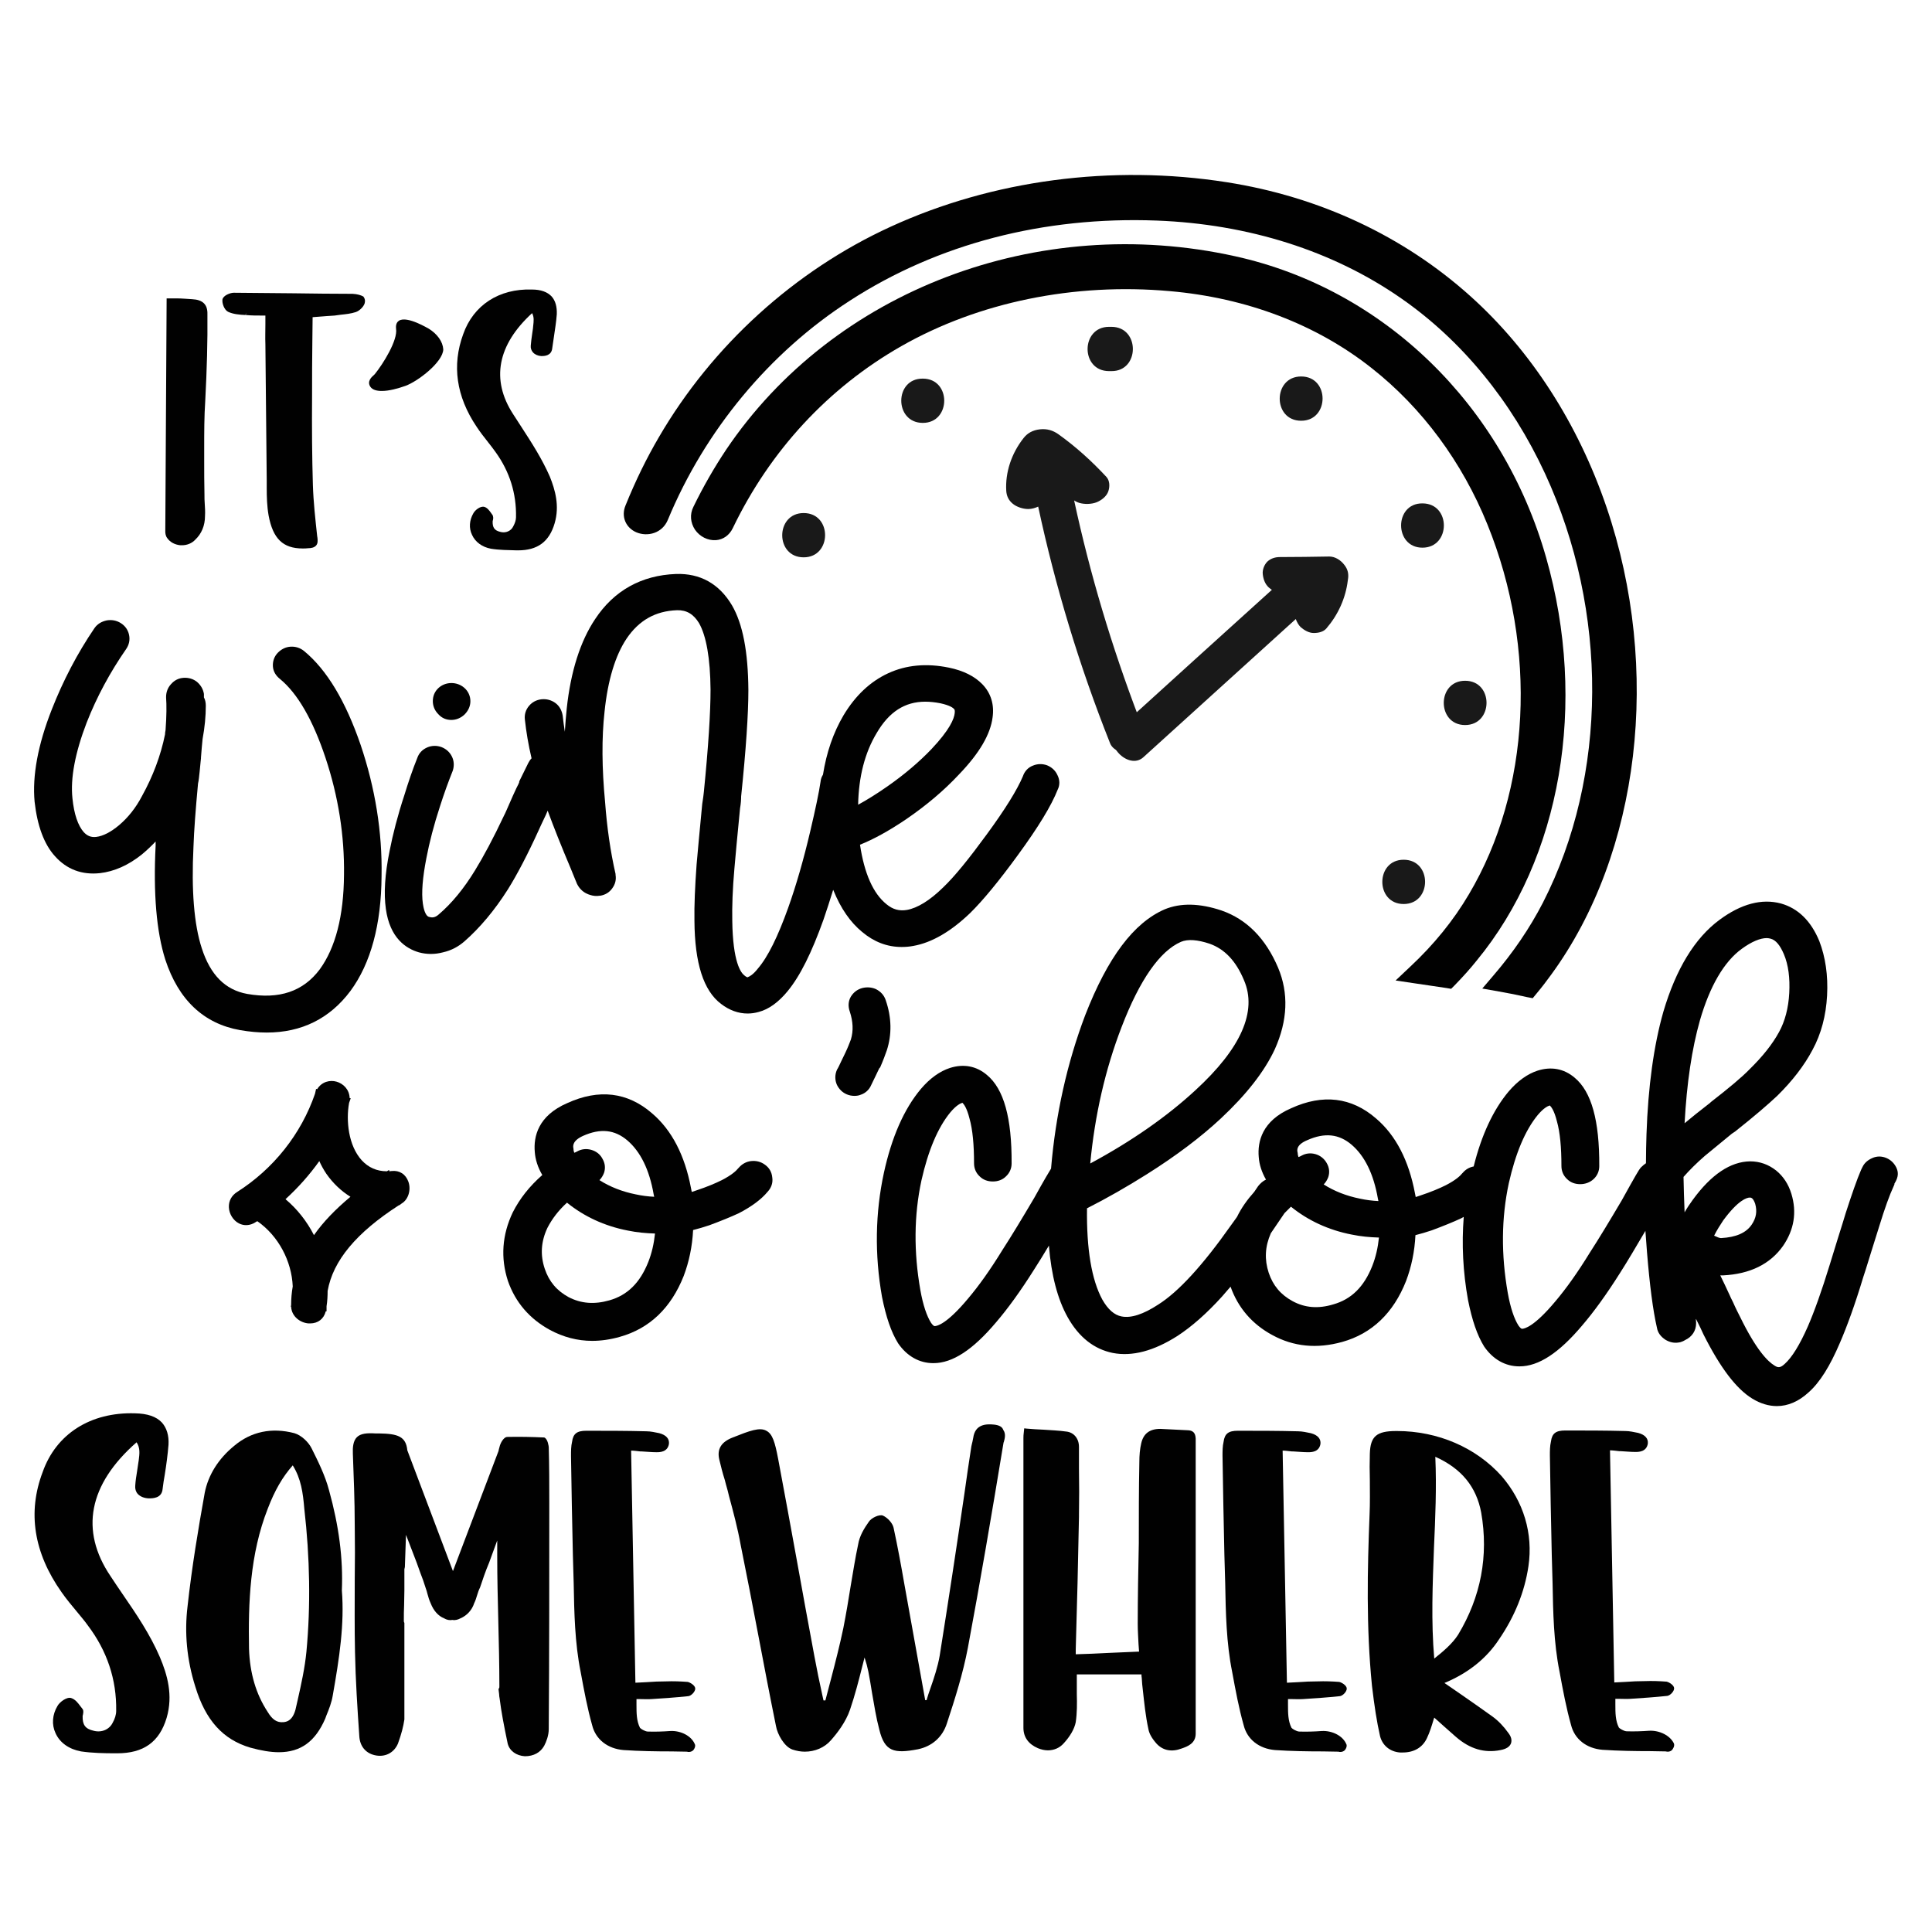 <?xml version="1.0" encoding="utf-8"?>
<!-- Generator: Adobe Illustrator 24.3.0, SVG Export Plug-In . SVG Version: 6.00 Build 0)  -->
<svg version="1.1" id="Layer_1" xmlns="http://www.w3.org/2000/svg" xmlns:xlink="http://www.w3.org/1999/xlink" x="0px" y="0px"
	 viewBox="0 0 720 720" style="enable-background:new 0 0 720 720;" xml:space="preserve">
<style type="text/css">
	.st0{fill:#010101;}
	.st1{fill:#191919;}
</style>
<g>
	<path class="st0" d="M71.6,111.5c-1.9-0.1-3.9-0.3-5.8-0.3l-3.7,0l-0.5,86.9c0,0.6,0.1,1.6,0.7,2.4c1.1,1.6,2.9,2.5,4.9,2.7
		c0.2,0,0.4,0,0.6,0c1.9,0,3.7-0.7,5-2.1c2.3-2.2,3.6-5.2,3.6-8.8c0.1-1.6,0-3.1-0.1-4.6c-0.1-1.1-0.1-2.2-0.1-3.4
		c-0.1-4.3-0.1-8.6-0.1-12.8l0-4.5c0-5.8,0-11.8,0.4-17.8c0.6-11.5,0.9-22,0.8-32.1C77.4,113.5,75.6,111.7,71.6,111.5z"/>
	<path class="st0" d="M131.4,109.5c-7.3,0-14.7-0.1-22.1-0.2c-7.4-0.1-14.8-0.1-22.2-0.2c0,0,0,0,0,0c-1.3,0-3.9,1-4.2,2.5
		c-0.2,1.5,0.7,3.9,2.1,4.6c1.9,0.9,4.3,1.1,6.5,1.2l0.2-0.9l-0.1,0.9c2.1,0.2,4.2,0.2,6.3,0.2c0.3,0,0.7,0,1,0c0,1.1,0,2.1,0,3.2
		c0,2.6-0.1,5,0,7.4l0.5,50.8c0,1,0,1.9,0,2.9c0,3.3,0.1,6.8,0.7,10.2c1.6,8.6,5.3,12.3,12.7,12.3c0.7,0,1.4,0,2.1-0.1
		c1,0,2.2-0.2,2.9-1c0.7-0.8,0.6-1.9,0.5-2.9l-0.1-0.6c-0.7-6.5-1.4-12.7-1.6-19.1c-0.3-10.1-0.4-21.1-0.3-33.8
		c0-6.5,0-12.8,0.1-19.5c0-3,0.1-6.1,0.1-9.2c1.8-0.1,3.5-0.3,5.2-0.4l3-0.2c0.7-0.1,1.5-0.2,2.2-0.3c1.9-0.2,3.9-0.4,5.7-1
		c1.5-0.5,3.4-2.4,3.4-3.9c0.1-0.7-0.2-1.4-0.6-1.9C134.5,110,133.2,109.6,131.4,109.5z"/>
	<path class="st0" d="M159.8,122.5c-0.1,0-8-4.9-11.1-3c-0.6,0.4-1.3,1.2-1.1,3c0.7,4.3-4.9,13.2-7.9,16.9c-0.1,0.1-0.3,0.3-0.4,0.4
		c-0.8,0.7-2.6,2.3-1.3,4.3c0.8,1.2,2.4,1.6,4.3,1.6c2.7,0,6-0.9,8.8-1.9c4.7-1.7,14-8.9,14.1-13.6l0,0
		C165,127.3,163,124.5,159.8,122.5z"/>
	<path class="st0" d="M194.5,159.4c-1.1-1.7-2.2-3.4-3.3-5.1l0,0c-8.3-12.8-5.8-25.8,7.1-37.6c0.8,1.5,0.6,3,0.4,4.8
		c0,0.3-0.1,0.7-0.1,1c-0.1,0.7-0.2,1.4-0.3,2.1c-0.2,1.4-0.4,2.8-0.5,4.2c-0.1,0.9,0.2,1.8,0.8,2.5c0.7,0.8,1.8,1.3,3.1,1.4
		c1,0,3.8,0,4.1-2.9c0.2-1.3,0.4-2.7,0.6-4.1c0.4-2.8,0.9-5.7,1.1-8.6c0.1-2.8-0.5-5-1.9-6.6c-1.6-1.7-4-2.6-7.4-2.6
		c-12.2-0.4-21.8,5.8-25.6,16.7c-4.2,11.5-2.6,23.1,5,34.4c1.3,2,2.8,3.9,4.3,5.8c1,1.2,1.9,2.5,2.8,3.7c5.2,7.2,7.8,15.4,7.6,24.3
		c0,1-0.4,2.2-1,3.3c-0.8,1.8-2.9,2.7-4.9,2.1c-2.1-0.5-2.9-1.6-2.8-4c0.2-0.6,0.3-1.3,0.1-1.9l-0.1-0.3c-0.2-0.2-0.3-0.5-0.5-0.7
		c-0.7-1-1.5-2.1-2.6-2.4c-1.4-0.4-3.4,1.1-4.1,2.4c-1.5,2.6-1.7,5.5-0.5,8c1.2,2.7,3.8,4.6,7.1,5.2c3.1,0.5,6.3,0.5,9.5,0.6
		c0.2,0,0.4,0,0.6,0c7.2,0,11.6-3.2,13.6-10.1c1.9-6.5,0.2-12.4-1.8-17.4C202,171,198.2,165.1,194.5,159.4z"/>
</g>
<g>
	<path class="st0" d="M113.3,242.6c-1.5-1.2-3.2-1.7-5-1.6c-1.8,0.1-3.4,0.9-4.7,2.2c-1.4,1.4-2,3.2-1.9,5.1
		c0.1,1.9,1.1,3.5,2.6,4.7c6.6,5.4,12.3,15.3,17,29.4c4.8,14.4,7.1,29.1,6.9,43.6c-0.1,15.4-3.2,27.2-9,35.2
		c-6.2,8.3-15.1,11.3-27.1,9.2c-8.2-1.5-13.7-7.1-16.9-17c-2.9-8.9-3.9-21.6-3.1-37.8c0.2-6,0.8-13.9,1.7-23.6
		c0.3-1.2,0.4-2.7,0.6-4.4c0.3-3.5,0.5-4.7,0.5-5l0-0.3c0.2-2.7,0.4-5,0.6-6.9c0.8-4.3,1.2-8.5,1.2-12.4c0-1.1-0.2-2.2-0.7-3.1
		c0-0.2,0-0.5,0-0.7l0-0.6c-0.3-1.8-1.2-3.3-2.6-4.5c-1.4-1.1-3.1-1.6-4.9-1.5c-1.9,0.1-3.5,0.9-4.8,2.4c-1.2,1.3-1.8,3-1.8,4.7
		l0,0.3c0.2,2.6,0.2,6.7-0.2,12.1c-0.1,0.5-0.2,1.1-0.2,1.6c-1.6,7.9-4.5,15.6-8.6,23c-2.3,4.4-5.2,8-8.5,10.8
		c-3.1,2.6-6,4.1-8.6,4.4c-1.9,0.2-3.3-0.4-4.6-1.8c-2.1-2.4-3.6-6.6-4.2-12.6c-0.8-7.5,1-17,5.3-28.2c3.8-9.7,8.8-18.9,14.7-27.4
		c1.1-1.6,1.5-3.4,1.1-5.3c-0.4-1.9-1.5-3.4-3.1-4.4c-1.6-1-3.4-1.3-5.2-1c-1.9,0.4-3.5,1.3-4.6,2.9c-6.4,9.4-11.7,19.6-15.9,30.3
		c-5.2,13.2-7.3,24.8-6.4,34.4c1,8.9,3.5,15.8,7.6,20.3c4.4,4.9,10,7,16.7,6.3c5.3-0.6,10.6-2.9,15.7-7c1.8-1.5,3.5-3.1,5.1-4.8
		c0,0.5,0,1,0,1.5c-0.9,17.8,0.3,32.1,3.6,42.5c4.9,15,14.3,23.9,27.9,26.3c3.5,0.6,6.8,0.9,9.9,0.9c13,0,23.5-5.2,31.2-15.5
		c7.6-10.3,11.5-24.8,11.6-42.9c0.3-16.3-2.4-32.8-7.8-48.8C128.8,261.3,121.8,249.6,113.3,242.6z"/>
	<path class="st0" d="M168.2,268.3c1.8,0,3.5-0.7,4.9-2c1.4-1.4,2.2-3.1,2.2-5c0-1.9-0.8-3.7-2.3-5c-2.8-2.4-7-2.3-9.6,0.1
		c-1.4,1.3-2.1,3-2.1,4.9c0,1.8,0.7,3.5,2,4.8C164.6,267.6,166.3,268.3,168.2,268.3z"/>
	<path class="st0" d="M394.1,288.9c-0.8-1.8-2.2-3-3.9-3.7c-1.7-0.6-3.5-0.6-5.2,0.1c-1.9,0.7-3.2,2.2-3.8,4
		c-2.1,5-6.6,12.3-13.5,21.7c-6.5,8.9-11.9,15.6-16.2,19.7c-5,4.9-9.6,7.7-13.5,8.4c-2.9,0.5-5.3-0.2-7.6-2.1l0,0
		c-5-4-8.3-11.5-9.9-22.2c5-2,10.7-5.1,17.2-9.5c7.6-5.2,14.2-10.8,19.7-16.7c7.7-8,11.7-15,12.5-21.2c0.7-4.8-0.6-9.1-3.8-12.4
		c-2.9-3-7.1-5.1-12.5-6.2c-8.3-1.7-15.9-1-22.6,2.1c-6.7,3.1-12.2,8.3-16.6,15.6c-3.9,6.6-6.4,14-7.7,22.2
		c-0.5,0.8-0.8,1.6-0.9,2.6c-0.6,4.1-1.9,10.2-3.8,18.3c-2.5,10.7-5.3,20.4-8.3,28.8c-3.8,10.6-7.5,18.2-11.3,22.6
		c-1.8,2.3-3.1,2.9-3.6,3.1l-0.2,0.1c0,0-0.4,0-1.2-0.7c-1.3-1-4.3-4.9-4.5-20.4c-0.1-5.1,0.1-11.7,0.8-19.5
		c0.4-4.7,1.1-12.2,2.1-22.4c0.3-1.7,0.4-3.2,0.4-4.4c1.8-17.4,2.7-30.7,2.7-39.6c-0.1-14.4-2.1-24.7-6.1-31.6
		c-4.8-8.1-11.9-12-20.9-11.7c-12.9,0.5-23.1,6.2-30.1,16.8c-5.5,8.2-9.1,19.4-10.6,33.4c-0.3,2.8-0.5,5.6-0.7,8.6
		c-0.3-2-0.6-4-0.8-6c-0.3-1.9-1.2-3.6-2.7-4.7c-1.5-1.1-3.3-1.6-5.2-1.4c-1.9,0.2-3.5,1.1-4.6,2.4c-1.3,1.5-1.8,3.3-1.6,5.1
		c0.5,4.6,1.3,9.4,2.5,14.5c-0.5,0.5-0.9,1.1-1.2,1.7c-0.9,1.8-1.9,3.8-3,6.1l-0.4,0.8v0.3c-0.1,0.3-0.4,1-1,2.1
		c-0.9,1.9-1.8,3.9-2.7,6c-0.9,2-1.5,3.5-1.9,4.2c-4,8.5-7.7,15.4-10.9,20.6c-4.1,6.7-8.6,12.2-13.4,16.3c-1.5,1.4-2.7,1.3-3.7,1
		c-1.5-0.4-2.1-3.5-2.3-4.9c-0.6-4.1-0.1-9.8,1.3-17c1.1-5.8,2.8-12.4,5.1-19.4l0,0c1.5-4.7,3.1-9.1,4.7-13.1l0.1-0.3
		c0.5-1.7,0.4-3.5-0.4-5.1c-0.8-1.6-2.1-2.8-3.9-3.5c-1.7-0.6-3.5-0.6-5.2,0.1c-1.9,0.8-3.2,2.2-3.8,4c-1.7,4.2-3.3,8.9-4.8,13.8
		c-2.5,7.6-4.3,14.6-5.5,20.8c-1.8,8.8-2.2,15.9-1.4,21.6c1.5,10.9,7.5,14.8,12.3,16.2c1.5,0.4,2.9,0.6,4.5,0.6c1.5,0,3-0.2,4.5-0.6
		c3.1-0.7,5.7-2.1,8-4.1c5.7-5,11.2-11.5,16.2-19.4c3.5-5.6,7.4-13.1,11.5-22.1c0.4-0.8,1-2.3,2-4.3c0.5-1,0.9-1.9,1.3-2.9
		c2.2,6,5.1,13.3,8.7,21.8c0.2,0.6,0.8,1.9,2.2,5.4l0.1,0.2c1,2,2.7,3.4,4.8,4c1.2,0.4,2.4,0.5,3.6,0.3c0.1,0,0.1,0,0.2,0l0,0l0,0
		c1.8-0.3,3.4-1.2,4.5-2.8c1.1-1.5,1.5-3.2,1.2-5l0-0.3c-1.9-8.3-3.2-17.3-3.9-26.8c-1.2-12.6-1.3-23.9-0.2-33.7
		c1.2-11.7,4-20.9,8.2-27.2c4.6-6.8,10.7-10.3,18.8-10.6c3.6-0.1,6.2,1.5,8.2,4.8c2.7,4.7,4.2,13.1,4.3,24.8
		c0,8.4-0.8,21.3-2.5,38.2c-0.1,1.1-0.3,2.5-0.6,4.4c-1,10.5-1.7,17.9-2.1,22.6c-0.6,8.3-0.9,15.3-0.8,20.9
		c0.1,15.9,3.4,26.1,9.9,31c3.1,2.4,6.5,3.6,9.9,3.6c1.4,0,2.8-0.2,4.2-0.6c3.8-1,7.4-3.7,10.7-7.7c4.7-5.7,9-14.4,13.4-26.7
		c1.2-3.5,2.4-7.2,3.6-11.1c0,0.1,0.1,0.2,0.1,0.2c2.7,6.7,6.3,11.9,10.7,15.5c4.4,3.7,9.3,5.6,14.7,5.6c1.4,0,2.9-0.1,4.4-0.4
		c6.8-1.2,13.9-5.3,21.1-12.2c4.8-4.7,10.8-12,17.8-21.6c7.6-10.4,12.5-18.4,14.9-24.5C395,292.6,395,290.7,394.1,288.9z
		 M326.7,273.2c4.6-7.9,10.5-11.7,18.1-11.7c1.8,0,3.7,0.2,5.7,0.6c3.6,0.8,4.7,1.7,5.1,2.2c0.1,0.1,0.3,0.3,0.2,1.4
		c-0.2,2.2-1.9,6.3-8.7,13.5c-4.5,4.7-10,9.4-16.3,13.8v0c-4,2.8-7.7,5.1-11,6.9C320,289.5,322.3,280.5,326.7,273.2z"/>
</g>
<g>
	<path class="st0" d="M285,434L285,434c-1.5-1.1-3.3-1.5-5.1-1.3c-1.8,0.2-3.4,1.1-4.6,2.5l-0.2,0.2c-0.7,0.9-2.4,2.5-6.1,4.4
		c-2.4,1.2-5.5,2.5-9.4,3.8c-0.6,0.2-1.2,0.4-1.8,0.6c-0.1-0.5-0.2-1-0.3-1.5c-2.3-12.1-7.1-21.5-14.5-27.8
		c-9.1-7.9-19.8-9.2-31.6-3.8c-10.9,4.7-12.6,12.5-12.1,18.2c0.2,2.8,1.1,5.7,2.8,8.6c-4.8,4.2-8.4,8.8-11,13.9
		c-4,8.4-4.6,17-1.8,25.6c2.8,8,8.1,14.1,15.6,18.2c5,2.7,10.3,4.1,15.8,4.1c3.3,0,6.8-0.5,10.3-1.5c11.1-3.1,19.1-10.8,23.8-22.7
		c2-5.3,3.2-11,3.5-17.1c2-0.5,4-1.1,6.1-1.8c4.3-1.6,8-3.1,11-4.5c4.8-2.5,8.4-5.2,10.7-8c1.4-1.5,2-3.4,1.7-5.3
		C287.6,436.7,286.6,435.1,285,434z M211.9,483.4c-4.4-2.4-7.3-5.8-8.9-10.6c-1.7-5.1-1.4-10.1,1-15.2c1.7-3.3,4.1-6.5,7.3-9.4
		c6.3,5.1,13.9,8.7,22.7,10.4c3.4,0.7,6.7,1,10.1,1.1c-0.4,3.8-1.2,7.3-2.5,10.6c-3.1,7.8-7.8,12.4-14.5,14.3
		C221.5,486.2,216.5,485.8,211.9,483.4z M217.3,423.3c6.5-2.9,11.8-2.3,16.5,1.7c4.9,4.2,8.2,10.9,9.8,20.1c0.1,0.3,0.1,0.6,0.2,0.9
		c-2.3-0.1-4.6-0.4-6.9-0.9c-5-1-9.6-2.8-13.5-5.3c0.8-0.8,1.3-1.7,1.7-2.7c0.6-1.8,0.4-3.6-0.6-5.3c-0.9-1.7-2.4-2.8-4.2-3.3
		c-1.8-0.5-3.6-0.3-5.2,0.6c-0.4,0.2-0.7,0.4-1.1,0.5c-0.2-0.5-0.3-1.1-0.3-1.6C213.5,427.1,213.3,425.1,217.3,423.3L217.3,423.3z"
		/>
	<path class="st0" d="M328,397.8c1.1-2.5,1.9-4.7,2.5-6.4c1.9-5.9,1.8-12.2-0.4-18.6c-0.6-1.9-1.9-3.3-3.7-4.2l0,0
		c-1.6-0.7-3.3-0.8-5-0.4c-1.9,0.5-3.3,1.6-4.3,3.2c-1,1.7-1.1,3.7-0.4,5.6c1.2,3.7,1.4,7.1,0.4,10.4c-0.5,1.3-1.1,2.9-2,4.8
		c-0.2,0.4-0.7,1.4-1.5,3.1c-0.8,1.7-1.3,2.8-1.6,3.2l-0.1,0.2c-0.8,1.8-0.8,3.8,0,5.6c0.8,1.6,2,2.8,3.6,3.5
		c0.9,0.4,1.9,0.6,2.9,0.6c0.8,0,1.6-0.1,2.3-0.4c1.9-0.6,3.3-2,4-3.7c0.3-0.6,0.8-1.7,1.6-3.3c0.8-1.6,1.2-2.6,1.4-2.9L328,397.8z"
		/>
	<path class="st0" d="M706.7,435.1c-0.8-1.6-2-2.8-3.6-3.5c-1.8-0.8-3.7-0.8-5.4,0c-1.6,0.7-2.9,1.8-3.6,3.3l-0.5,1
		c-1.6,3.7-3.5,9.2-5.8,16.3c-0.4,1.3-1.4,4.7-3.1,10c-2.1,6.9-2.6,8.5-2.8,9.1c-3,9.8-5.8,17.6-8.2,23.1c-3,6.8-5.9,11.5-8.6,13.9
		c-1.8,1.7-2.7,1.3-3.8,0.6c-2.5-1.5-6.8-5.8-12.8-18.1c-0.7-1.4-1.6-3.1-2.6-5.4c-0.2-0.5-0.7-1.3-1.2-2.5
		c-1.3-2.8-2.5-5.4-3.6-7.6c0.3,0,0.7,0,1,0c10.1-0.5,17.6-4.2,22.4-11c4.1-6,5.2-12.5,3.1-19.4c-1.1-3.6-3-6.5-5.7-8.7
		c-2.8-2.2-6-3.4-9.7-3.4c-7.3,0.1-14.5,4.9-21.4,14.4c-1.1,1.5-2.1,3-3,4.6c-0.2-4.4-0.3-8.9-0.4-13.2c2.2-2.5,4.8-5.1,7.9-7.8
		c2.3-1.9,5.7-4.7,10.1-8.3l1.2-0.8c7.2-5.7,12.3-10.1,15.7-13.3c5.6-5.5,10.1-11.3,13.2-17.2c3.2-5.9,5-12.7,5.4-20.2
		c0.4-7.5-0.6-14.3-2.9-20.3c-3.1-7.5-7.9-12.2-14.3-14c-7.1-1.9-14.8,0.1-22.9,6.1c-9.2,6.8-16.2,18.3-20.9,34.2
		c-3.6,12.6-5.7,28-6.3,45.7c-0.1,3.3-0.2,6.8-0.2,10.8c-0.6,0.4-1.2,0.9-1.8,1.5l-0.2,0.2c-0.6,0.7-1.8,2.7-7,12.1
		c-4.6,7.8-8.6,14.4-11.9,19.5c-4.6,7.5-8.9,13.5-12.8,18.1c-8,9.6-11.6,10.3-12.5,10.3c0,0,0,0,0,0c-0.3,0-0.8-0.5-1.3-1.2
		c-1.6-2.5-3-6.6-4-12.2c-2.5-14.2-2.4-27.9,0.4-40.9c2.5-11.1,6.1-19.7,10.8-25.4c2.2-2.6,3.7-3.3,4.4-3.5l0.1,0
		c0.5,0.5,1.6,1.8,2.6,5.8c1.2,4.2,1.7,9.9,1.7,16.7c0,1.9,0.7,3.6,2.1,4.9c1.3,1.3,3,1.9,4.9,1.9c1.8,0,3.6-0.6,5-1.9
		c1.4-1.3,2.1-3,2.1-4.8c0.1-17-2.9-27.8-9.2-33c-4-3.4-8.8-4.2-13.8-2.6c-3.7,1.2-7.4,3.8-10.8,7.8c-5.7,6.8-10.1,16.2-13,27.9
		c-1.6,0.3-3,1.1-4.1,2.4l-0.2,0.2c-0.7,0.9-2.4,2.5-6.1,4.4c-2.4,1.2-5.5,2.5-9.4,3.8c-0.6,0.2-1.2,0.4-1.8,0.6
		c-0.1-0.5-0.2-1-0.3-1.5c-2.3-12.1-7.1-21.5-14.5-27.8c-9.1-7.9-19.8-9.2-31.6-3.8c-10.9,4.7-12.6,12.5-12.1,18.2
		c0.2,2.8,1.1,5.6,2.7,8.4c-1.1,0.5-2.1,1.4-2.9,2.4l-1.5,2.2c-2.6,2.9-4.8,6-6.4,9.3c-0.9,1.2-1.6,2.3-2.3,3.2
		c-10.5,14.9-19.6,24.8-27.1,29.5c-5.5,3.6-10.1,5.1-13.6,4.4c-2.7-0.5-5.1-2.6-7.2-6.3c-4-7.4-5.9-18.8-5.7-34
		c7.5-3.8,15-8.1,22.3-12.7c10.8-6.8,20.1-13.8,27.6-20.8c9.4-8.8,16.2-17.4,20.1-25.8c4.8-10.7,5.2-20.9,1.2-30.4
		c-4.6-10.8-11.6-18-21.1-21.3c-8.1-2.7-15.2-2.9-21.2-0.4c-11.5,5-21.2,17.9-29.6,39.5c-6.7,17.7-11,36.9-12.7,57.1
		c-0.8,1.3-2.5,4.1-6.2,10.8c-4.6,7.8-8.6,14.4-11.9,19.5c-4.6,7.5-8.9,13.5-12.8,18.1c-8,9.6-11.6,10.3-12.5,10.3c0,0,0,0,0,0
		c-0.3,0-0.8-0.5-1.3-1.2c-1.6-2.5-3-6.6-4-12.2c-2.5-14.2-2.4-27.9,0.4-40.9c2.5-11.1,6.1-19.7,10.8-25.4c2.2-2.6,3.7-3.3,4.4-3.5
		l0.1,0c0.5,0.5,1.6,1.8,2.6,5.8c1.2,4.2,1.7,9.9,1.7,16.7c0,1.9,0.7,3.6,2.1,4.9c1.3,1.3,3,1.9,4.9,1.9c1.9,0,3.6-0.6,4.9-1.9
		c1.4-1.3,2.1-3,2.1-4.8c0.1-17-2.9-27.8-9.2-33c-4-3.4-8.8-4.2-13.8-2.6c-3.7,1.2-7.4,3.8-10.8,7.8c-6.3,7.5-10.9,18-13.8,31.3
		c-3.2,14.8-3.5,30.4-0.7,46.2c1.5,7.5,3.4,13.1,6,17.3c3.3,4.8,7.9,7.4,13.1,7.4c0,0,0.1,0,0.1,0c7.1,0,14.7-5,23.3-15.2
		c4.3-5,9.1-11.6,14.2-19.7c1.7-2.6,3.5-5.6,5.5-8.9c0.9,11,3.2,19.9,7,26.7c4.2,7.5,9.9,11.9,16.8,13.3c7.2,1.4,15.3-0.7,24.2-6.4
		c5.2-3.4,10.8-8.3,16.5-14.6c1-1.2,2.1-2.4,3.2-3.7c2.8,7.9,8.1,14,15.5,18c8,4.4,16.7,5.2,26.1,2.6c11.1-3.1,19.1-10.8,23.8-22.7
		c2-5.3,3.2-11,3.5-17.1c2-0.5,4-1.1,6.1-1.8c4.3-1.6,8-3.1,11-4.5c0.3-0.2,0.6-0.3,0.9-0.5c-0.8,10.1-0.3,20.5,1.6,31
		c1.5,7.5,3.4,13.1,6,17.3c3.3,4.8,7.9,7.4,13.1,7.4c0,0,0.1,0,0.1,0c7.1,0,14.7-5,23.3-15.2c4.3-5,9.1-11.6,14.2-19.7
		c2.7-4.2,5.8-9.5,9.4-15.6c0.2,2.7,0.4,5.4,0.6,8c1,12.2,2.2,21.6,3.7,28.1c0.3,1.9,1.5,3.4,3.2,4.5c1.5,0.9,3.2,1.3,4.9,1l0.6-0.1
		c0.6-0.2,1.2-0.4,1.8-0.8c2.6-1.2,4.1-3.5,4.1-6.3l0-0.2c0-0.5-0.1-1-0.1-1.4c0.1,0.1,0.1,0.2,0.2,0.3c1.1,2.2,2,4,2.6,5.4l0.1,0.2
		c6.2,12.3,12.1,20.1,18.1,23.8c3.1,1.9,6.2,2.8,9.2,2.8c4.1,0,8.1-1.7,11.8-5.1c4.2-3.7,8-9.8,11.7-18.5c2.6-6,5.6-14.2,8.7-24.5
		c0.3-0.9,1.2-3.6,2.9-9.2c1.7-5.4,2.7-8.7,3.1-9.9c2-6.5,3.8-11.5,5.3-14.7l0.3-0.7l0-0.3C707.6,438.6,707.5,436.8,706.7,435.1z
		 M649.1,353.6c3.7-2.7,6.9-4,9.3-4c0.5,0,0.9,0.1,1.4,0.2c2,0.5,3.6,2.5,5,5.8c1.7,4,2.3,8.9,2,14.5c-0.3,5.6-1.6,10.5-3.8,14.5
		c-2.5,4.6-6.2,9.2-11,13.9c-2.8,2.9-7.7,7-14.4,12.2l-0.3,0.3c-3.9,3-7.1,5.6-9.5,7.6c0.8-14.9,2.7-27.7,5.7-38.3
		C637.2,367.5,642.5,358.4,649.1,353.6z M652.1,446.3C652.1,446.3,652.1,446.3,652.1,446.3c0.4,0,1.2,0,2,2.3
		c0.8,2.8,0.4,5.3-1.3,7.8c-2.1,3.1-5.9,4.7-11.4,5c-0.3,0-0.9-0.1-1.9-0.6c-0.2-0.1-0.5-0.2-0.7-0.3c1-2,2.2-3.9,3.4-5.7
		C647.8,447.2,651,446.3,652.1,446.3z M616.8,435.9C616.8,435.9,616.8,435.9,616.8,435.9L616.8,435.9L616.8,435.9z M481.7,484.9
		c-4.4-2.4-7.3-5.8-8.9-10.6c-1.6-4.9-1.4-9.7,0.8-14.7c1.4-2.1,3.1-4.6,5.1-7.5c0.8-0.8,1.6-1.6,2.4-2.4
		c6.3,5.1,13.9,8.7,22.7,10.4c3.4,0.7,6.7,1,10.1,1.1c-0.4,3.8-1.2,7.3-2.5,10.6c-3.1,7.8-7.8,12.4-14.5,14.3
		C491.3,487.8,486.3,487.4,481.7,484.9z M487.2,424.9c6.5-2.9,11.8-2.3,16.5,1.7c4.9,4.2,8.2,10.9,9.8,20.1c0.1,0.3,0.1,0.6,0.2,0.9
		c-2.3-0.1-4.6-0.4-6.9-0.9c-5-1-9.6-2.8-13.5-5.3c0.8-0.8,1.3-1.7,1.7-2.7c0.6-1.8,0.4-3.6-0.6-5.3c-0.9-1.6-2.4-2.8-4.2-3.3
		c-1.8-0.5-3.6-0.3-5.2,0.6c-0.4,0.2-0.7,0.4-1.1,0.5c-0.2-0.5-0.3-1.1-0.3-1.6C483.3,428.6,483.1,426.6,487.2,424.9L487.2,424.9z
		 M406.3,433.6c1.7-18,5.6-35.1,11.7-50.9c6.8-17.7,14.3-28.3,22.1-31.7c2.6-1.1,6.2-0.8,10.7,0.7c5.6,2,9.8,6.4,12.8,13.6
		c5,11.6-1.1,25.4-18.1,41C435,416,421.9,425.2,406.3,433.6z"/>
</g>
<g>
	<path class="st0" d="M45.7,594.1c-1.5-2.2-3-4.4-4.5-6.7l0,0c-11.5-17-8.2-34.2,9.7-49.9c1.4,2.1,1.1,4.3,0.8,6.7
		c-0.1,0.4-0.1,0.9-0.2,1.3c-0.1,0.9-0.3,1.8-0.4,2.7c-0.3,1.8-0.6,3.7-0.7,5.5c-0.1,1.1,0.2,2.2,0.9,3c0.9,1,2.3,1.6,4.1,1.7
		c1.5,0,4.9,0,5.2-3.5c0.2-1.8,0.5-3.6,0.8-5.3c0.6-3.7,1.1-7.5,1.4-11.2c0.2-3.5-0.7-6.3-2.5-8.3c-2.1-2.2-5.3-3.3-10-3.4
		c-16.6-0.5-29.4,7.7-34.4,21.9c-5.7,15-3.3,30.1,7,44.7c1.8,2.6,3.9,5.1,5.9,7.5c1.3,1.6,2.7,3.2,3.9,4.9
		c7.2,9.5,10.8,20.2,10.6,31.9c0,1.4-0.5,3-1.3,4.4c-1.2,2.5-4.1,3.8-7.1,3c-3.1-0.7-4.2-2.2-4.1-5.5c0.2-0.8,0.4-1.7,0.1-2.4
		l-0.2-0.3c-0.2-0.3-0.5-0.6-0.7-0.9c-0.9-1.2-1.9-2.6-3.5-3.1c-1.6-0.5-4.3,1.5-5.1,3c-1.9,3.2-2.2,6.9-0.7,10.1
		c1.6,3.6,5.1,6,9.5,6.8c4.1,0.6,8.5,0.7,12.7,0.7c0.1,0,0.1,0,0.2,0c0.2,0,0.4,0,0.6,0c9.8,0,15.7-4.2,18.4-13.2
		c2.5-8.5,0.2-16.2-2.5-22.6C56,609.2,50.8,601.5,45.7,594.1z"/>
	<path class="st0" d="M122.6,555.3c-1.4-5.3-3.9-10.4-6.5-15.6c-1.1-2.2-3.7-4.8-6.4-5.6c-8.4-2.2-16.1-0.6-22.4,4.7
		c-5.9,4.8-9.7,10.9-11,17.5c-2.4,13.4-4.8,27.7-6.4,42.3c-1.2,9.8-0.3,19.9,2.9,30c3.8,12.5,10.3,19.7,20.5,22.7
		c4,1.1,7.5,1.7,10.6,1.7c8.2,0,13.6-4,17.3-12.5l0.4-1.1c1-2.4,2-5,2.4-7.5l0,0c2.5-14.1,4.4-26.7,3.4-39.2
		C127.9,580.8,126.3,568.6,122.6,555.3z M114.2,615.5c-0.6,6.1-1.9,12-3.3,18.2l-0.8,3.5c-0.6,2.1-1.7,4.4-4.5,4.6
		c-2.4,0.2-4.1-0.9-5.9-3.9c-4.3-6.6-6.6-14.3-6.9-23.5c-0.3-17,0.3-35.2,7-52.2l0,0c2.6-6.8,5.5-11.8,9.3-16.1
		c3.1,5,3.8,10.2,4.3,16.1C115.5,580.5,115.8,598.4,114.2,615.5z"/>
	<path class="st0" d="M202.8,535.7l-0.2,0c-4.2-0.2-9-0.3-13.5-0.2c-1.6,0-2.7,2.8-2.8,3.2c-0.1,0.3-0.2,0.7-0.3,1.1
		c-0.1,0.4-0.2,0.7-0.2,0.9l-17,44.8l-17-45c-0.5-5.2-3.6-6.2-10.5-6.3l-1.4,0c-3.1-0.2-5.5,0-6.9,1.4c-1.4,1.4-1.6,3.8-1.5,6.1
		c0.3,8.3,0.7,17.6,0.7,26.6c0.1,6.8,0.1,13.7,0,20.4c0,8.9-0.1,18.1,0.1,27c0.2,10.4,0.9,21,1.6,31.3c0.2,3.7,2.3,6.3,5.7,7.1
		c3.8,0.9,7.2-0.8,8.7-4.3c1.3-3.6,2-6.3,2.4-9v-35.7l0-0.3l-0.1-0.2c-0.1-0.1-0.1-0.5-0.1-0.7c0-1.9,0-3.8,0.1-5.7
		c0-1.8,0.1-3.7,0.1-5.5V585c0-0.2,0-0.4,0.1-0.6c0.1-0.3,0.1-0.6,0.1-0.9l0.4-11.5c0.4,1,0.8,2.1,1.2,3.1c0.9,2.4,1.9,4.9,2.8,7.3
		c0.5,1.3,0.9,2.6,1.4,3.9c0.7,1.7,1.3,3.5,1.9,5.4c0.3,0.8,0.5,1.5,0.7,2.3c0.3,1.2,0.7,2.4,1.2,3.5c1.1,2.8,2.8,4.7,5,5.6
		c1,0.6,2.1,0.8,3.1,0.6c1,0.2,2.1-0.1,3-0.6c2.4-1,4.3-3.1,5.1-5.6c0.5-1,0.8-2,1.1-3c0.3-1,0.6-1.9,1.1-2.9c0.9-2.7,2-6,3.4-9.3
		c0.4-1.1,0.8-2.2,1.2-3.3c0.6-1.7,1.2-3.3,1.8-4.9v5.8c0,8.1,0.2,16.3,0.4,24.3c0.2,7.9,0.4,16.2,0.4,24.2c0,0.2,0,0.6-0.1,0.7
		l-0.2,0.3l0,0.3c0.1,0.5,0.1,1.1,0.2,1.6c0,0.6,0.1,1.2,0.2,1.7c0.6,4.9,1.6,10.1,3,16.8c0.7,2.7,3.2,4.5,6.4,4.7
		c3.3,0,5.8-1.4,7.2-3.9c0.8-1.5,1.7-3.9,1.7-6.2c0.2-28,0.2-56.5,0.2-84.1c0-7.2,0-13.9-0.2-21
		C204.5,539.2,204.2,536.2,202.8,535.7z"/>
	<path class="st0" d="M249.8,645.1c-2.7,0.2-5.7,0.3-8.5,0.2c-1-0.1-2.5-1-2.8-1.4c-1.3-2.6-1.3-5.5-1.3-8.6c0-0.7,0-1.4,0-2.1
		c0.5,0,1,0,1.4,0c1.4,0,2.8,0.1,4.2,0c4.6-0.3,9.1-0.6,13.8-1.1c1.1-0.2,2.5-1.7,2.5-2.8c0-1.2-1.9-2.3-2.8-2.5
		c-2.6-0.2-5.4-0.3-8-0.2c-2.4,0-4.9,0.1-7.5,0.3c-1.3,0.1-2.6,0.1-4,0.2l-1.6-86.5c1.2,0,2.3,0.2,3.4,0.3l0.5,0
		c1.9,0.1,3.8,0.3,5.6,0.3c1.1,0,4.1,0,4.6-3.1c0.2-1.9-1-3.3-3.6-4c-1.5-0.3-3.2-0.7-4.8-0.7c0,0,0,0,0,0c-7.5-0.2-15-0.2-22.4-0.2
		c-3.5,0-4.9,1.1-5.3,4.1c-0.4,1.7-0.4,3.5-0.4,5.2l0,0.2c0.2,12.1,0.4,24.5,0.7,36.8c0.1,3.5,0.2,7,0.3,10.5
		c0.2,10.9,0.4,22.2,2.6,33.1c1.3,7.1,2.5,13.5,4.3,19.9c1.3,5.2,5.7,8.7,11.7,9.2c6,0.4,12.1,0.5,17.9,0.5c1.9,0,3.8,0.1,5.7,0.1
		c0.3,0.1,0.5,0.1,0.8,0.1c0.5,0,1-0.2,1.4-0.5c0.5-0.4,1.2-1.7,0.7-2.5C257.6,646.9,253.7,644.9,249.8,645.1z"/>
	<path class="st0" d="M370.4,530.9c-3-0.3-7-0.1-7.7,4.9c-0.1,0.5-0.2,1-0.3,1.5c-0.1,0.5-0.3,1.1-0.4,1.7
		c-0.9,5.9-1.8,11.8-2.6,17.7c-2.9,19.8-6,40.2-9.2,60.3c-0.7,4.1-2.1,8.3-3.5,12.3c-0.5,1.4-1,2.9-1.4,4.3c-0.1,0-0.1,0-0.2,0
		c-0.1,0-0.2,0-0.3,0l-7.8-43.4c-1.2-6.9-2.5-14-4-20.9c-0.4-1.7-2.2-3.7-4-4.5c-1.4-0.5-4.3,0.9-5.2,2.3c-1.7,2.4-3.5,5.3-4,8.5
		c-1.1,5.1-1.9,10.4-2.8,15.6c-0.8,5.1-1.7,10.4-2.7,15.5c-1.3,6.2-2.9,12.5-4.5,18.6c-0.7,2.8-1.5,5.6-2.2,8.4c-0.1,0-0.2,0-0.3,0
		c-0.1,0-0.3,0-0.4,0l-0.4-1.8c-1.1-5-2.1-9.8-3-14.7c-2.2-11.8-4.4-23.8-6.5-35.5c-2.3-12.5-4.6-25.4-7-38
		c-1.2-6.3-2.1-9.3-4.4-10.5c-2.5-1.4-6.2,0-12.5,2.5c-4.4,1.7-6,4.4-5,8.4c0.6,2.5,1.2,4.9,2,7.4l0.5,1.9c0.4,1.4,0.8,2.8,1.1,4.2
		c1.6,5.9,3.2,11.9,4.3,18c2.3,11.3,4.5,22.8,6.6,33.8c2.1,11.1,4.3,22.6,6.6,33.9c0.5,2.9,3,7.6,6.1,8.7c1.5,0.5,3.1,0.8,4.6,0.8
		c3.8,0,7.4-1.5,9.8-4.3c2.3-2.6,5.5-6.7,7.1-11.4c1.8-5.3,3.2-10.7,4.5-15.9c0.3-1.2,0.6-2.3,0.9-3.5c0.6,1.8,1.1,3.7,1.4,5.2
		c0.5,2.7,1,5.4,1.4,8.1c0.8,4.5,1.5,9.1,2.7,13.6c2,8.2,5.5,9,14.4,7.3c5.3-1.1,9.2-4.6,10.8-9.7c3-9.1,6-18.6,7.8-28.1
		c4.6-24.6,8.8-49.2,13.3-76.5l0.1-0.2c0.4-1.4,0.8-3.1-0.2-4.5C373.5,531.7,372.3,531.1,370.4,530.9z"/>
	<path class="st0" d="M442.4,533C442.4,533,442.4,533,442.4,533l-10-0.5c-4,0-6.3,1.8-7.1,5.4c-0.5,2.1-0.7,4.4-0.7,7.1
		c-0.2,9.9-0.2,20.2-0.2,30.1c-0.2,9.9-0.4,20.2-0.4,30.1c0,2.6,0.2,5.2,0.3,7.6c0.1,0.9,0.1,1.8,0.2,2.7c-3.9,0.2-7.7,0.3-11.5,0.5
		c-4,0.2-8,0.4-12.1,0.5v-1.9c0.5-16.5,0.9-33.2,1.2-49.3l0-0.9c0.1-5.7,0.1-11.4,0-16.9c0-2.8,0-5.5,0-8.3c0-3.1-1.9-5.4-4.7-5.7
		c-2.8-0.4-5.7-0.5-8.5-0.7c-2.1-0.1-4.2-0.2-6.3-0.4l-0.9-0.1l-0.1,0.9c-0.2,1.5-0.2,2.2-0.2,2.8v107.9c0,3.5,1.9,6.1,5.4,7.6
		c1.2,0.5,2.5,0.8,3.7,0.8c2.3,0,4.4-0.9,5.9-2.6c2.3-2.5,4-5.3,4.5-7.9c0.5-3.4,0.5-7,0.4-10.4c0-1.1,0-2.2,0-3.4v-4h24.1
		c0,0.4,0,0.9,0.1,1.3c0.1,1.7,0.2,3.1,0.4,4.5c0.5,4.5,1,9.7,2.1,14.7c0.3,1.6,1.3,3.4,3.1,5.4c2.4,2.5,5.6,3.1,9.3,1.7
		c2-0.7,5.2-1.8,5.2-5.5V536.1C445.5,534,444.6,533,442.4,533z"/>
	<path class="st0" d="M492.6,645.1c-2.7,0.2-5.7,0.3-8.5,0.2c-1-0.1-2.5-1-2.8-1.4c-1.3-2.6-1.3-5.5-1.3-8.6c0-0.7,0-1.4,0-2.1
		c0.5,0,1,0,1.4,0c1.4,0,2.8,0.1,4.2,0c4.6-0.3,9.1-0.6,13.8-1.1c1.1-0.2,2.5-1.7,2.5-2.8c0-1.2-1.9-2.3-2.8-2.5
		c-2.6-0.2-5.4-0.3-8-0.2c-2.4,0-4.9,0.1-7.5,0.3c-1.3,0.1-2.6,0.1-4,0.2l-1.6-86.5c1.2,0,2.3,0.2,3.4,0.3l0.5,0
		c1.9,0.1,3.8,0.3,5.6,0.3c1.1,0,4.1,0,4.6-3.1c0.2-1.9-1-3.3-3.6-4c-1.5-0.3-3.2-0.7-4.8-0.7h0c-7.5-0.2-15-0.2-22.4-0.2
		c-3.5,0-4.9,1.1-5.3,4.1c-0.4,1.7-0.4,3.5-0.4,5.2c0.2,12.1,0.4,24.7,0.7,37c0.1,3.5,0.2,7,0.3,10.5c0.2,10.9,0.4,22.2,2.6,33.1
		c1.3,7.1,2.5,13.5,4.3,19.9c1.3,5.2,5.7,8.7,11.7,9.2c6,0.4,12.1,0.5,17.9,0.5c1.9,0,3.8,0.1,5.7,0.1c0.3,0.1,0.5,0.1,0.8,0.1
		c0.5,0,1-0.2,1.4-0.5c0.5-0.4,1.2-1.7,0.7-2.5C500.4,646.9,496.5,644.9,492.6,645.1z"/>
	<path class="st0" d="M520.6,533.3c-0.1,0-0.2,0-0.3,0c-7.3,0-9.6,2-9.8,8.4c-0.1,3.3-0.1,6.6,0,9.8c0,4.2,0.1,8.6-0.1,12.9
		c-0.8,20.2-1.3,41.9,0.9,63.9c0.9,7.6,1.8,13.4,3,18.7c0.9,3.5,3.7,5.8,7.4,6.1c0.4,0,0.7,0,1.1,0c4.2,0,7.4-1.9,9-5.4
		c1.1-2.3,1.8-4.7,2.5-7c0.1-0.2,0.1-0.4,0.2-0.6c2.5,2.3,5.4,4.8,8.1,7.2c5.2,4.5,10.6,6.1,16.6,4.9c2.1-0.4,3.4-1.2,3.9-2.5
		c0.4-1.2,0.1-2.5-1-3.9c-1.7-2.4-3.7-4.5-5.9-6.1l0,0c-3.9-2.8-7.9-5.6-11.8-8.3c-2-1.4-4.1-2.8-6.1-4.2
		c8.9-3.7,15.7-9.2,20.3-16.2c5.9-8.6,9.6-17.8,11-27.3c1.8-12.2-1.8-24.1-10-33.6C550.1,539.5,535.9,533.3,520.6,533.3z
		 M534.9,542.9c9.8,4.4,15.3,11.2,17.1,20.8c2.8,16.1-0.1,31.4-8.6,45.5c-2.1,3.3-5.5,6.2-8.9,8.9c-1.2-13.8-0.6-27.8-0.1-41.3
		C534.9,565.7,535.4,554.3,534.9,542.9z"/>
	<path class="st0" d="M623.8,649.7c-1.4-2.9-5.3-4.9-9.2-4.7c-2.7,0.2-5.7,0.3-8.5,0.2c-1-0.1-2.5-1-2.8-1.4
		c-1.3-2.6-1.3-5.5-1.3-8.6c0-0.7,0-1.4,0-2.1c0.5,0,1,0,1.4,0c1.4,0,2.8,0.1,4.2,0c4.6-0.3,9.1-0.6,13.8-1.1
		c1.1-0.2,2.5-1.7,2.5-2.8c0-1.2-1.9-2.3-2.8-2.5c-2.6-0.2-5.4-0.3-8-0.2c-2.4,0-4.9,0.1-7.5,0.3c-1.3,0.1-2.6,0.1-4,0.2l-1.6-86.5
		c1.2,0,2.3,0.2,3.4,0.3l0.5,0c1.9,0.1,3.8,0.3,5.6,0.3c1.1,0,4.1,0,4.6-3.1c0.2-1.9-1-3.3-3.6-4c-1.5-0.3-3.2-0.7-4.8-0.7h0
		c-7.5-0.2-15-0.2-22.4-0.2c-3.5,0-4.9,1.1-5.3,4.1c-0.4,1.7-0.4,3.5-0.4,5.2c0.2,12.1,0.4,24.7,0.7,37c0.1,3.5,0.2,7,0.3,10.5
		c0.2,10.9,0.4,22.2,2.6,33.1c1.3,7.1,2.5,13.5,4.3,19.9c1.3,5.2,5.7,8.7,11.7,9.2c6,0.4,12.1,0.5,17.9,0.5c1.9,0,3.8,0.1,5.7,0.1
		c0.3,0.1,0.5,0.1,0.8,0.1c0.5,0,1-0.2,1.4-0.5C623.5,651.8,624.2,650.6,623.8,649.7z"/>
</g>
<path class="st0" d="M152.2,440.4c-1-2.8-3.3-4.3-6.2-4c-0.3,0-0.6,0.1-0.9,0.1l-0.1-0.5l-0.8,0.5c-3.8,0-6.9-1.4-9.4-4.1
	c-5-5.5-5.9-14.9-4.7-21.4l0.6-1.7l-0.4-0.1c-0.1-3.2-2.4-5.4-4.9-6.1c-2.4-0.7-5.5,0-7.2,2.8l-0.4-0.1l-0.4,1.8
	c-5.2,15.1-15.5,28-29,36.6c-2.1,1.3-3.2,3.4-3.1,5.7c0.1,2.5,1.6,4.9,3.7,6c1.9,1,4.2,0.9,6.2-0.4c0.2-0.1,0.4-0.3,0.7-0.4
	c7.9,5.5,12.8,14.9,13.2,24.3c-0.4,2.3-0.6,4.6-0.6,6.9l-0.1,0.7l0.1,0c0.2,3.7,3.5,6,6.5,6.2c0.2,0,0.4,0,0.6,0
	c2.9,0,5.1-1.7,5.8-4.5l0.3,0l0-1.9c0.3-1.9,0.4-3.8,0.4-5.7c2-11.3,10.7-21.7,26.5-31.9l0.1,0l0,0c0.3-0.2,0.7-0.4,1-0.7
	C152.1,447.1,153.3,443.5,152.2,440.4z M117,460.3c-2.6-5.1-6.2-9.7-10.6-13.4c4.7-4.3,8.9-9,12.6-14.2c0.7,1.6,1.6,3.2,2.6,4.7
	c2.5,3.6,5.6,6.5,9,8.6C125.1,450.6,120.5,455.3,117,460.3z"/>
<g>
	<path class="st0" d="M598.7,189c-10.6-31.1-28.1-58.3-50.7-78.6c-24.9-22.4-56.3-37.1-90.9-42.5c-42.8-6.7-87.3-0.8-125.2,16.6
		c-35.8,16.4-66.5,44.3-86.4,78.5c-4.5,7.7-8.6,16-12.4,25.4c-1.7,4.1,0.1,8.3,4.1,10c4.1,1.7,9.6,0.4,11.7-4.7
		c13.8-33.3,37.9-62.4,67.9-81.7c32.6-21.1,72.1-31.4,114.3-29.8c34.2,1.3,65.7,11.3,91.1,29c22.6,15.7,41.1,38.3,53.6,65.3
		c23.7,51.3,23.4,112.6-0.8,159.9c-4.9,9.5-11.1,18.6-18.5,27.2l-4.1,4.8l6.2,1.1c3.5,0.6,7,1.3,10.5,2.1l2.1,0.4l1.4-1.7
		c2.1-2.5,3.9-4.9,5.5-7.1C611.2,317.9,619.3,249.5,598.7,189z"/>
	<path class="st0" d="M576.2,207.8c-16.2-57-60.6-100.1-115.9-112.3c-73.5-16.3-149.7,12.7-189.7,72.1c-4.4,6.6-8.5,13.7-12.2,21.3
		c-1.4,2.8-1.1,5.9,0.6,8.5c1.8,2.6,4.8,4.1,7.8,3.9c2.7-0.2,5-1.8,6.3-4.5c13.9-28.9,35.6-52.3,62.8-67.8
		c28.8-16.4,64.4-23.7,100.1-20.5c28.6,2.5,54.6,12.4,75.2,28.7c18.8,14.8,33.7,35,43.1,58.2v0c18.8,46.3,16.1,99.2-6.9,137.9
		c-5.7,9.7-13.1,18.8-21.9,27l-5.4,5.1l7.4,1.1c3.8,0.6,7.7,1.1,11.5,1.7l1.8,0.3l1.3-1.3c3.2-3.3,5.9-6.3,8.2-9.2
		C581.8,319.8,591.7,262.2,576.2,207.8z"/>
	<path class="st1" d="M500.9,210.4c-1.3-1.7-3.4-3-5.5-3c-6.1,0.1-12.3,0.2-18.4,0.2c-1.8,0-3.4,0.5-4.7,1.7c-1.1,1.1-1.9,3-1.7,4.7
		c0.2,1.8,0.8,3.6,2.2,4.9c0.4,0.3,0.8,0.7,1.2,0.9c-19.2,17.4-38.5,34.8-57.7,52.3c-5.5,5,4.3,15.1,9.8,10.1
		c18.9-17.2,37.9-34.3,56.8-51.5c0.4,1.1,1,2.2,1.8,3c1.4,1.2,3.1,2.2,4.9,2.2c1.7,0,3.6-0.4,4.7-1.7c4.3-5,7.2-11.2,8-18
		C502.7,214.1,502.4,212.2,500.9,210.4z"/>
	<path class="st1" d="M427.3,275.6c-0.3-1.6-0.5-3.2-0.8-4.7c-0.2-1.3-1-2.4-2-3.2c-10.2-26.7-18.3-53.8-24.2-81.2
		c0.8,0.5,1.6,0.9,2.7,1.1c2,0.4,4.6,0.2,6.3-0.7c1.8-0.9,3.3-2.3,3.8-4c0.5-1.6,0.5-3.8-0.8-5.2c-5.4-5.8-11.2-11.1-17.9-15.9
		c-2-1.4-4.2-2.1-6.9-1.8c-2.6,0.3-4.6,1.4-6,3.2c-4.6,5.8-6.9,12.9-6.5,19.7c0.1,1.8,0.8,3.5,2.4,4.8c1.4,1.2,3.8,2,5.8,2
		c1.3,0,2.6-0.4,3.7-0.9c6.4,29.8,15.3,59.3,26.8,88.2C415.9,282.5,428.4,281.8,427.3,275.6z"/>
	<g>
		<g>
			<g>
				<path class="st1" d="M414.2,121.8c-0.3,0-0.6,0-0.9,0c-10.6,0-10.7,16.5,0,16.5c0.3,0,0.6,0,0.9,0
					C424.8,138.4,424.9,121.8,414.2,121.8c-0.3,0-0.6,0-0.9,0c-10.6,0-10.7,16.5,0,16.5c0.3,0,0.6,0,0.9,0
					C424.8,138.4,424.9,121.8,414.2,121.8L414.2,121.8z"/>
			</g>
		</g>
		<g>
			<g>
				<path class="st1" d="M546,270.2c10.6,0,10.7-16.5,0-16.5C535.4,253.7,535.4,270.2,546,270.2L546,270.2z"/>
			</g>
		</g>
		<g>
			<g>
				<path class="st1" d="M523.1,336.9c10.6,0,10.7-16.5,0-16.5C512.5,320.4,512.5,336.9,523.1,336.9L523.1,336.9z"/>
			</g>
		</g>
		<g>
			<g>
				<path class="st1" d="M530.1,204.1c10.6,0,10.7-16.5,0-16.5C519.5,187.5,519.5,204.1,530.1,204.1L530.1,204.1z"/>
			</g>
		</g>
		<g>
			<g>
				<path class="st1" d="M484.9,156.8c10.6,0,10.7-16.5,0-16.5C474.3,140.3,474.2,156.8,484.9,156.8L484.9,156.8z"/>
			</g>
		</g>
		<g>
			<g>
				<path class="st1" d="M343.9,157.6c10.6,0,10.7-16.5,0-16.5C333.2,141,333.2,157.6,343.9,157.6L343.9,157.6z"/>
			</g>
		</g>
		<g>
			<g>
				<path class="st1" d="M299.5,207.7c10.6,0,10.7-16.5,0-16.5C288.9,191.2,288.8,207.7,299.5,207.7L299.5,207.7z"/>
			</g>
		</g>
	</g>
</g>
</svg>
